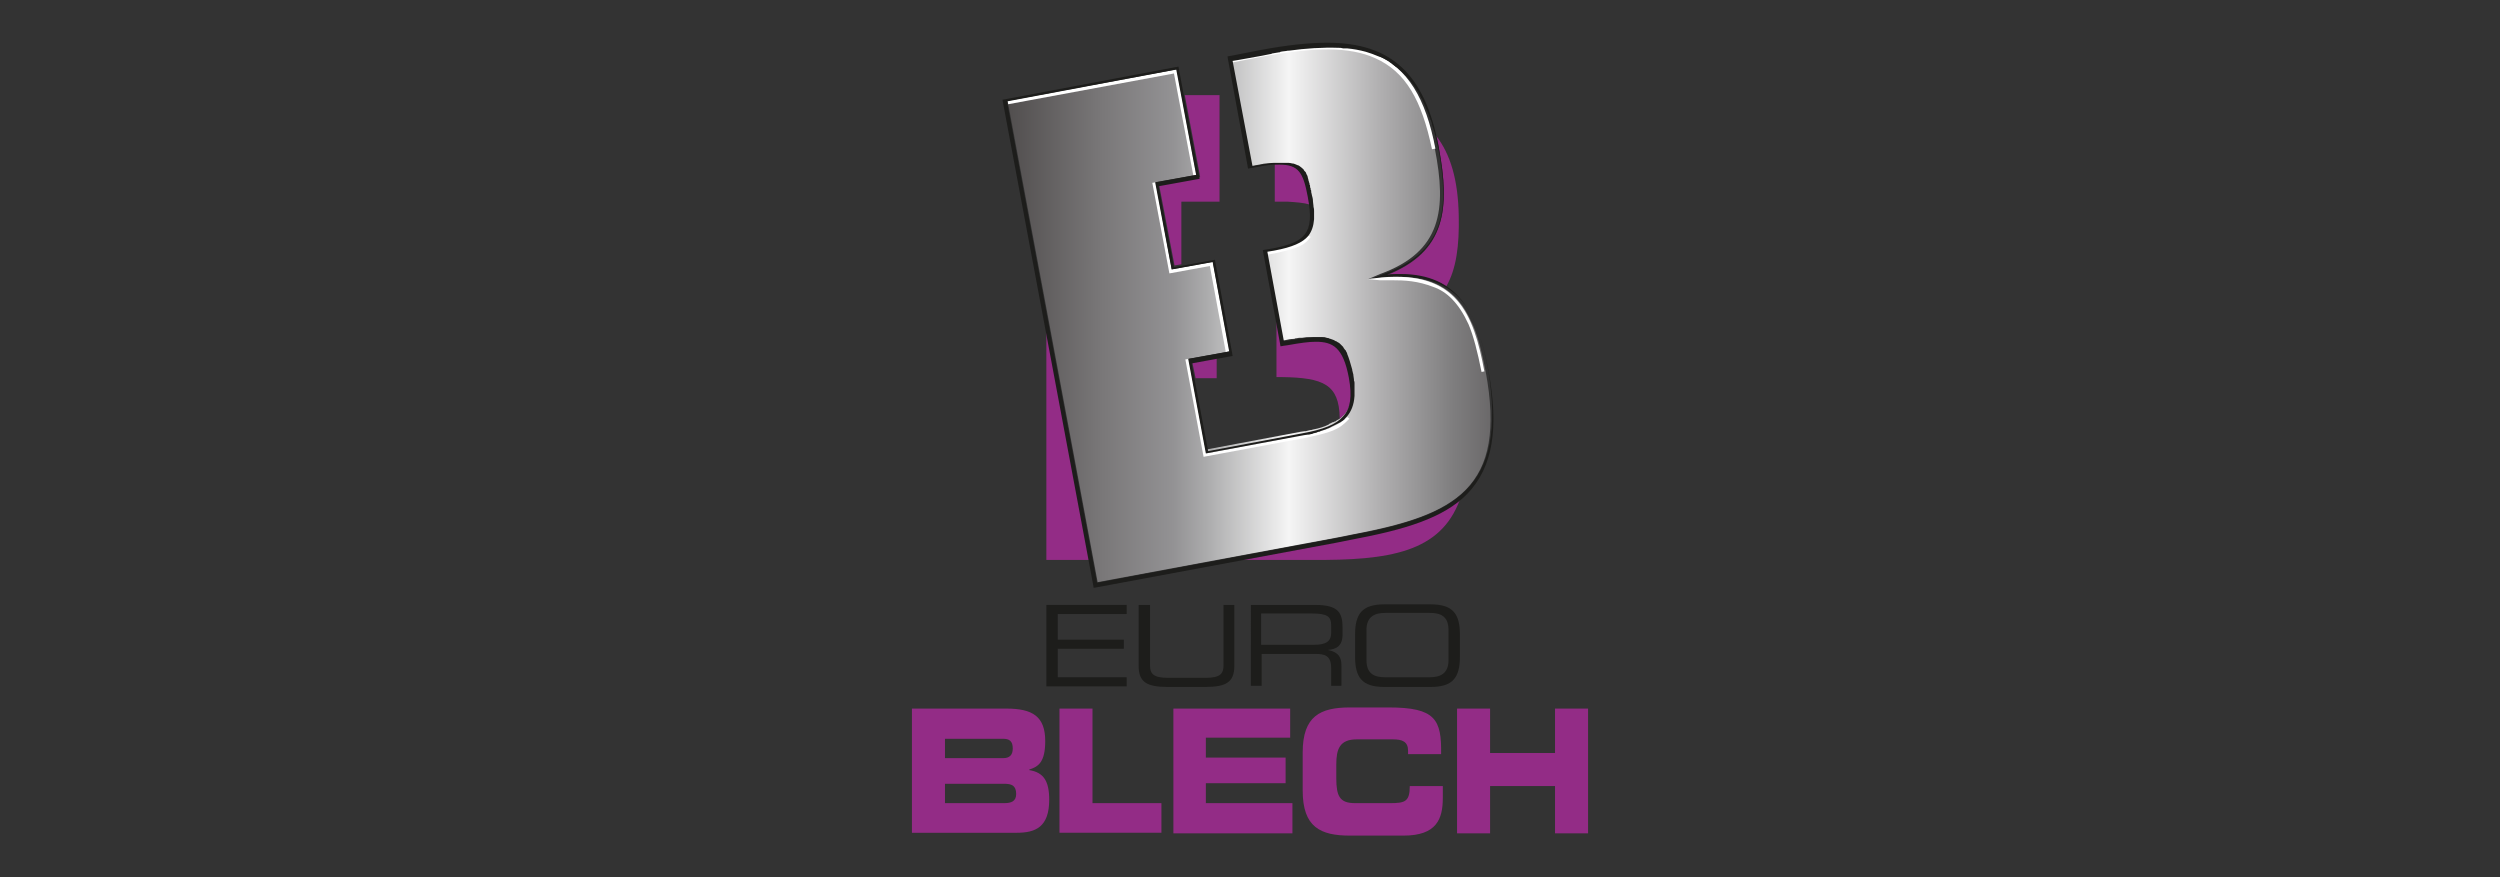 <?xml version="1.0" encoding="utf-8"?>
<!-- Generator: Adobe Illustrator 22.1.0, SVG Export Plug-In . SVG Version: 6.00 Build 0)  -->
<svg version="1.1" id="Capa_1" xmlns="http://www.w3.org/2000/svg" xmlns:xlink="http://www.w3.org/1999/xlink" x="0px" y="0px"
	 viewBox="0 0 438.9 154" style="enable-background:new 0 0 438.9 154;" xml:space="preserve">
<rect x="0" y="0" width="438.9" height="154" fill="#333333" stroke="none"/>
<style type="text/css">
	.st0{display:none;}
	.st1{display:inline;fill:#D9D9D9;}
	.st2{display:inline;fill:#F2F2F2;}
	.st3{display:inline;}
	.st4{fill:url(#SVGID_1_);}
	.st5{fill:#932C86;}
	.st6{fill:#1D1D1B;}
	.st7{fill:#FFFFFF;}
</style>
<g id="RESPETO" class="st0">
	<rect x="142.4" y="28" class="st1" width="154" height="99"/>
	<rect x="142.4" y="20" class="st2" width="154" height="8"/>
	<rect x="142.4" y="127" class="st2" width="154" height="8"/>
</g>
<g id="LOGO" class="st0">
	<g class="st3">
		<path d="M180.8,86.2v-20h1.9v18.4h10.7v1.6H180.8z"/>
		<path d="M195.5,76.2c0-1.5,0.2-2.8,0.6-4.1c0.4-1.3,1-2.4,1.8-3.3c0.8-1,1.7-1.7,2.9-2.3c1.1-0.6,2.5-0.8,4-0.8
			c1.6,0,2.9,0.3,4.1,0.8c1.2,0.5,2.2,1.3,2.9,2.2c0.8,1,1.4,2.1,1.8,3.4c0.4,1.3,0.6,2.7,0.6,4.1s-0.2,2.8-0.6,4.1
			c-0.4,1.3-1,2.4-1.8,3.3s-1.7,1.7-2.9,2.3c-1.2,0.6-2.5,0.8-4,0.8s-2.9-0.3-4-0.8c-1.2-0.6-2.1-1.3-2.9-2.3s-1.4-2.1-1.7-3.3
			C195.7,79,195.5,77.7,195.5,76.2z M204.8,85.1c1.3,0,2.4-0.2,3.3-0.7c0.9-0.5,1.7-1.1,2.3-2c0.6-0.8,1-1.8,1.3-2.8
			c0.3-1.1,0.4-2.2,0.4-3.4c0-1.4-0.2-2.6-0.5-3.7s-0.8-2-1.5-2.8c-0.6-0.8-1.4-1.4-2.4-1.8c-0.9-0.4-2-0.6-3.1-0.6
			c-1.3,0-2.4,0.2-3.3,0.7c-0.9,0.5-1.7,1.2-2.3,2s-1,1.8-1.3,2.8c-0.3,1.1-0.4,2.2-0.4,3.4c0,1.2,0.1,2.3,0.4,3.4
			c0.3,1.1,0.7,2,1.3,2.8s1.4,1.5,2.3,1.9C202.4,84.9,203.5,85.1,204.8,85.1z"/>
		<path d="M226.3,77.5v-1.6h8.5v10.3h-1.6v-3.4c-0.4,0.6-0.8,1.1-1.2,1.6c-0.5,0.5-1,0.9-1.6,1.2c-0.6,0.3-1.3,0.6-2.1,0.8
			c-0.8,0.2-1.7,0.3-2.6,0.3c-1.3,0-2.4-0.2-3.5-0.7c-1.1-0.4-2-1.1-2.8-2s-1.4-2-1.8-3.3c-0.4-1.3-0.7-2.9-0.7-4.7
			c0-1.5,0.2-2.8,0.6-4.1c0.4-1.3,0.9-2.4,1.7-3.3s1.7-1.7,2.9-2.2s2.5-0.8,4.1-0.8c1.1,0,2,0.1,3,0.4c0.9,0.3,1.7,0.7,2.5,1.2
			c0.7,0.5,1.3,1.2,1.8,2s0.9,1.7,1.1,2.8h-1.9c-0.2-0.7-0.4-1.4-0.8-2c-0.4-0.6-0.9-1.1-1.4-1.5c-0.6-0.4-1.2-0.7-1.9-0.9
			c-0.7-0.2-1.4-0.3-2.1-0.3c-1.3,0-2.4,0.2-3.4,0.7c-0.9,0.5-1.7,1.1-2.3,2c-0.6,0.8-1.1,1.8-1.3,3c-0.3,1.2-0.4,2.5-0.4,3.9
			c0,1.1,0.2,2.2,0.5,3.2s0.8,1.9,1.4,2.6s1.4,1.4,2.3,1.8c0.9,0.4,1.9,0.7,3.1,0.7c0.5,0,1.1-0.1,1.7-0.2c0.6-0.1,1.1-0.3,1.7-0.6
			c0.5-0.3,1-0.6,1.5-1.1c0.5-0.4,0.9-1,1.2-1.6s0.5-1.3,0.7-2c0.1-0.7,0.2-1.4,0.2-2.2C233.4,77.5,226.3,77.5,226.3,77.5z"/>
		<path d="M238.6,76.2c0-1.5,0.2-2.8,0.6-4.1c0.4-1.3,1-2.4,1.8-3.3s1.7-1.7,2.9-2.3c1.1-0.6,2.5-0.8,4-0.8c1.6,0,2.9,0.3,4.1,0.8
			c1.2,0.5,2.2,1.3,2.9,2.2c0.8,1,1.4,2.1,1.8,3.4s0.6,2.7,0.6,4.1s-0.2,2.8-0.6,4.1c-0.4,1.3-1,2.4-1.8,3.3s-1.7,1.7-2.9,2.3
			c-1.2,0.6-2.5,0.8-4,0.8s-2.9-0.3-4-0.8c-1.2-0.6-2.1-1.3-2.9-2.3s-1.4-2.1-1.7-3.3C238.8,79,238.6,77.7,238.6,76.2z M247.9,85.1
			c1.3,0,2.4-0.2,3.3-0.7c0.9-0.5,1.7-1.1,2.3-2c0.6-0.8,1-1.8,1.3-2.8c0.3-1.1,0.4-2.2,0.4-3.4c0-1.4-0.2-2.6-0.5-3.7
			s-0.8-2-1.5-2.8c-0.6-0.8-1.4-1.4-2.4-1.8c-0.9-0.4-2-0.6-3.1-0.6c-1.3,0-2.4,0.2-3.3,0.7c-0.9,0.5-1.7,1.2-2.3,2s-1,1.8-1.3,2.8
			c-0.3,1.1-0.4,2.2-0.4,3.4c0,1.2,0.1,2.3,0.4,3.4c0.3,1.1,0.7,2,1.3,2.8s1.4,1.5,2.3,1.9C245.5,84.9,246.6,85.1,247.9,85.1z"/>
	</g>
</g>
<g>
	<g>
		<linearGradient id="SVGID_1_" gradientUnits="userSpaceOnUse" x1="176.856" y1="55.182" x2="261.618" y2="55.182">
			<stop  offset="0" style="stop-color:#514E4E"/>
			<stop  offset="0.194" style="stop-color:#797778"/>
			<stop  offset="0.344" style="stop-color:#939294"/>
			<stop  offset="0.415" style="stop-color:#ACACAD"/>
			<stop  offset="0.566" style="stop-color:#EDEDED"/>
			<stop  offset="0.583" style="stop-color:#F5F5F5"/>
			<stop  offset="0.761" style="stop-color:#B4B3B4"/>
			<stop  offset="0.922" style="stop-color:#7F7E7F"/>
			<stop  offset="1" style="stop-color:#6B696A"/>
		</linearGradient>
		<path class="st4" d="M176.9,17.7l15.8,84.5l41.9-7.8l3-0.6c17.9-3.4,27.1-8,23.2-28.7c-0.6-3-1.2-5.7-2.2-8c0,0,0,0,0,0
			c-0.1-0.1-0.1-0.3-0.2-0.4c-2.6-6-7.3-9.3-18.1-7.7l0.2,0l-0.3,0l2.1-0.9c10.8-3.9,11.7-11.3,9.6-22c-0.2-1.1-0.4-2.1-0.7-3
			c0-0.1,0-0.2-0.1-0.3c0-0.1-0.1-0.3-0.1-0.4c-0.1-0.2-0.1-0.5-0.2-0.7c-0.1-0.2-0.1-0.3-0.2-0.5c-0.1-0.2-0.1-0.4-0.2-0.6
			c-0.1-0.3-0.2-0.5-0.3-0.8c-0.1-0.3-0.3-0.7-0.4-1c0-0.1,0-0.1-0.1-0.2c-0.3-0.8-0.7-1.5-1.1-2.2c0,0,0-0.1-0.1-0.1
			c-0.5-1-1.1-1.8-1.8-2.6c-0.1-0.1-0.2-0.3-0.4-0.4c-0.1-0.2-0.3-0.3-0.4-0.5c-0.1-0.1-0.2-0.2-0.3-0.3c-0.1-0.1-0.2-0.2-0.3-0.3
			c-0.2-0.2-0.4-0.3-0.6-0.5c-0.1-0.1-0.3-0.2-0.4-0.3c-0.1-0.1-0.2-0.2-0.3-0.2c-0.1-0.1-0.2-0.2-0.3-0.2c-0.1-0.1-0.2-0.1-0.2-0.2
			c0,0,0,0-0.1,0c0,0,0,0,0,0c-0.3-0.2-0.6-0.4-0.9-0.5c-0.2-0.1-0.5-0.2-0.7-0.3c-0.1,0-0.2-0.1-0.3-0.1c-0.7-0.3-1.4-0.5-2.2-0.8
			c0,0,0,0,0,0c0,0,0,0,0,0c-0.5-0.1-1-0.3-1.6-0.4c0,0,0,0,0,0c-0.5-0.1-1.1-0.2-1.7-0.2c0,0-0.1,0-0.1,0c-0.2,0-0.5,0-0.7-0.1
			c-0.1,0-0.3,0-0.4,0c-0.1,0-0.3,0-0.4,0c-0.5,0-1.1,0-1.6,0c-0.3,0-0.7,0-1.1,0c-0.2,0-0.5,0-0.7,0c-3,0.1-6.3,0.6-9.9,1.3l-5.1,1
			l3.5,18.5l2.2-0.4c0.3-0.1,0.7-0.1,1-0.1c0.1,0,0.2,0,0.3,0c0.1,0,0.2,0,0.2,0c0,0,0,0,0.1,0c0.2,0,0.3,0,0.5,0c0,0,0.1,0,0.1,0
			c0,0,0,0,0.1,0c0.2,0,0.3,0,0.5,0c0.1,0,0.1,0,0.2,0c0.1,0,0.2,0,0.3,0c0.1,0,0.1,0,0.2,0c0,0,0,0,0,0c0.1,0,0.1,0,0.2,0h0
			c0,0,0.1,0,0.1,0c0.1,0,0.2,0,0.3,0c0,0,0.1,0,0.1,0c0.1,0,0.1,0,0.2,0c0.1,0,0.1,0,0.2,0c0.1,0,0.2,0,0.2,0c0,0,0,0,0,0
			c0,0,0.1,0,0.1,0c0,0,0.1,0,0.1,0c0.3,0.1,0.5,0.2,0.7,0.3c0,0,0,0,0.1,0c0,0,0,0,0,0c0,0,0,0,0,0c0,0,0,0,0,0c0,0,0.1,0,0.1,0.1
			c0.1,0.1,0.2,0.1,0.3,0.2c0,0,0,0,0,0c0,0,0,0,0,0c0,0,0,0,0,0c0.2,0.2,0.4,0.3,0.6,0.6c0,0,0,0,0,0c0,0,0,0,0,0c0,0,0,0,0,0
			c0,0.1,0.1,0.1,0.1,0.2c0,0,0.1,0.1,0.1,0.1c0,0,0,0,0,0c0,0,0.1,0.1,0.1,0.1c0,0.1,0.1,0.2,0.1,0.2c0,0,0,0,0,0c0,0,0,0,0,0
			c0.1,0.1,0.1,0.2,0.1,0.3c0,0,0,0,0,0.1c0,0,0,0,0,0c0,0,0,0,0,0.1c0.4,0.9,0.7,2,0.9,3.4c0.2,1,0.3,1.9,0.3,2.7c0,0,0,0.1,0,0.1
			c0,0,0,0,0,0.1c0,0,0,0.1,0,0.1c0,0.2,0,0.4,0,0.5c0,0,0,0.1,0,0.1c0,0,0,0,0,0c0,0.1,0,0.1,0,0.2c0,0.1,0,0.1,0,0.2
			c0,0,0,0,0,0.1c0,0,0,0,0,0c0,0.3-0.1,0.5-0.1,0.8c0,0,0,0,0,0c-0.2,0.8-0.4,1.5-0.8,2c0,0,0,0,0,0c-0.5,0.7-1.2,1.2-2.2,1.6
			c-0.1,0-0.2,0.1-0.3,0.1c-0.1,0-0.2,0.1-0.4,0.1c-0.9,0.3-1.9,0.5-3,0.8l-1.2,0.2l2.9,15.7l0,0v0l0.7-0.1c0.4-0.1,0.9-0.2,1.3-0.2
			c0.1,0,0.3,0,0.4-0.1c0.3,0,0.5-0.1,0.8-0.1c0.1,0,0.3,0,0.4,0c0.2,0,0.5-0.1,0.7-0.1c0.1,0,0.3,0,0.4,0c0.2,0,0.3,0,0.5,0
			c0,0,0,0,0,0c0,0,0,0,0,0c0,0,0.1,0,0.1,0c0,0,0.1,0,0.1,0c0.1,0,0.1,0,0.2,0c0,0,0.1,0,0.1,0c0.2,0,0.3,0,0.5,0c0,0,0.1,0,0.1,0
			c0,0,0,0,0.1,0c0,0,0,0,0.1,0c0.2,0,0.3,0,0.5,0c0,0,0.1,0,0.1,0c0,0,0,0,0,0c0.3,0.1,0.7,0.1,1,0.2c0,0,0.1,0,0.1,0c0,0,0,0,0,0
			l0,0c0.1,0,0.1,0,0.1,0.1c0.2,0.1,0.4,0.2,0.6,0.3c0,0,0.1,0,0.1,0c0,0,0,0,0.1,0c0,0,0.1,0,0.1,0.1c0.1,0,0.1,0.1,0.2,0.1
			c0,0,0,0,0,0c0,0,0,0,0,0c0.1,0.1,0.2,0.2,0.4,0.3c0,0,0,0,0,0c0,0,0,0,0,0c0,0,0.1,0.1,0.1,0.1c0,0,0.1,0.1,0.1,0.1
			c0,0,0,0,0.1,0.1c0.1,0.1,0.1,0.1,0.2,0.2c0,0,0,0,0,0c0,0,0.1,0.1,0.1,0.1c0,0,0.1,0.1,0.1,0.1c0.1,0.1,0.1,0.2,0.2,0.3
			c0,0,0,0.1,0.1,0.1c0,0,0,0.1,0.1,0.1c0,0.1,0.1,0.1,0.1,0.2c0,0,0.1,0.1,0.1,0.1c0,0,0,0,0,0.1c0.1,0.1,0.1,0.3,0.2,0.4
			c0,0.1,0.1,0.1,0.1,0.2c0.1,0.3,0.2,0.5,0.3,0.8c0,0.1,0.1,0.2,0.1,0.3c0.1,0.2,0.1,0.5,0.2,0.7c0,0.1,0.1,0.2,0.1,0.3
			c0,0.1,0,0.1,0,0.1c0,0,0,0.1,0,0.1c0.1,0.3,0.1,0.5,0.2,0.8c0,0,0,0,0,0c0,0,0,0,0,0c0,0,0,0,0,0c0,0.2,0.1,0.5,0.1,0.7
			c0,0.1,0,0.1,0,0.2c0,0,0,0.1,0,0.1c0,0.1,0,0.2,0,0.3c0,0,0,0,0,0.1c0,0.1,0,0.1,0,0.2c0,0.2,0,0.3,0,0.5c0,0,0,0.1,0,0.1
			c0,0.1,0,0.2,0,0.2c0,0.1,0,0.3,0,0.4c0,0,0,0,0,0c0,0.1,0,0.2,0,0.3c0,0.1,0,0.2,0,0.2c0,0,0,0.1,0,0.1c0,0,0,0,0,0
			c0,0.1,0,0.1,0,0.2c0,0.2-0.1,0.5-0.1,0.7c0,0.1,0,0.2-0.1,0.3c-0.1,0.2-0.1,0.4-0.2,0.6c0,0.1-0.1,0.2-0.1,0.3
			c-0.1,0.2-0.2,0.4-0.3,0.6c0,0.1-0.1,0.2-0.1,0.2c-0.1,0.2-0.3,0.4-0.5,0.7c0,0,0,0,0,0.1c0,0,0,0,0,0c0,0,0,0-0.1,0.1
			c0,0,0,0-0.1,0.1c0,0,0,0,0,0c0,0,0,0-0.1,0.1c-0.1,0.1-0.1,0.1-0.2,0.2c-0.1,0.1-0.2,0.2-0.3,0.3c0,0,0,0,0,0
			c-0.1,0-0.1,0.1-0.2,0.1c0,0-0.1,0.1-0.1,0.1c0,0,0,0-0.1,0c-0.1,0.1-0.3,0.2-0.4,0.3c0,0,0,0-0.1,0c-0.1,0-0.1,0.1-0.2,0.1
			c0,0,0,0-0.1,0c-0.2,0.1-0.4,0.2-0.6,0.3c0,0-0.1,0-0.1,0.1c0,0,0,0,0,0c-0.8,0.4-1.7,0.7-2.8,0.9c0,0,0,0,0,0
			c-0.1,0-0.2,0.1-0.4,0.1c0,0-0.1,0-0.1,0c-0.3,0.1-0.5,0.1-0.8,0.2c0,0,0,0-0.1,0c0,0-0.1,0-0.1,0c-0.2,0-0.5,0.1-0.7,0.1l-17,3.2
			v0l0,0L208.7,63l7.2-1.3L212.9,46l-7.2,1.3L202.9,32l7.2-1.3l-3.5-18.5L176.9,17.7z"/>
	</g>
	<g>
		<polygon class="st5" points="213.6,62.7 209.3,63.5 209.9,66.4 213.6,66.4 		"/>
	</g>
	<g>
		<path class="st5" d="M236,72.8c1.3-1.5,1.6-3.6,1-6.8c-1-5.3-2.8-6.3-5.8-6.3c-1.2,0-2.7,0.2-4.9,0.6l-0.7,0.1l-0.6,0.1l-0.1-0.6
			l-0.8-4.5v10.8l0.9,0c7.4,0.1,10.1,1.3,10.2,7.2c0,0,0,0,0,0.1C235.4,73.3,235.7,73.1,236,72.8z"/>
	</g>
	<g>
		<path class="st5" d="M224.6,28.8c-0.3,0-0.6,0-0.8,0v6.6l2.2,0c1.6,0.1,2.9,0.2,3.9,0.5c-0.1-0.5-0.1-1-0.2-1.5
			C228.9,30.2,228,28.8,224.6,28.8z"/>
	</g>
	<g>
		<path class="st5" d="M252.6,26c2,10.7,1.2,18.2-9.1,22.3c0.8-0.1,1.6-0.1,2.3-0.1c3.4,0,6.1,0.8,8.1,2.1c1.8-3.1,2.3-7.3,2.2-12.3
			c-0.1-6.5-1.5-11-4-14.2C252.3,24.5,252.5,25.2,252.6,26z"/>
	</g>
	<g>
		<path class="st5" d="M237.6,94.4l-3,0.6l-17.6,3.3h10.2l3,0c13.7,0.1,22.7-1.3,26.1-10.6C252.1,91.2,245.7,92.9,237.6,94.4z"/>
	</g>
	<g>
		<polygon class="st5" points="183.7,57.6 183.7,98.3 191.3,98.3 		"/>
	</g>
	<g>
		<polygon class="st5" points="210.6,30.5 210.7,31.1 210.1,31.2 203.5,32.5 206.2,46.6 207.4,46.4 207.4,35.4 214.1,35.4 
			214.1,16.7 208,16.7 		"/>
	</g>
	<g>
		<path class="st5" d="M160.1,124.4h16.6c4.6,0,6.8,1.4,6.8,5.7c0,3.7-1.2,4.5-2.8,5v0.1c2.5,0.4,3.5,1.9,3.5,5.2
			c0,4.8-2.4,5.8-5.7,5.8h-18.4V124.4z M165.9,133.1h10.2c1.1,0,1.7-0.5,1.7-1.7c0-1.3-0.6-1.7-1.7-1.7h-10.2V133.1z M165.9,141
			h10.4c1.2,0,2.1-0.3,2.1-1.6c0-1.5-0.8-1.8-2.1-1.8h-10.4V141z"/>
	</g>
	<g>
		<path class="st5" d="M186,124.4h5.8V141h12.1v5.2H186V124.4z"/>
	</g>
	<g>
		<path class="st5" d="M205.9,124.4h20.6v5.1h-14.8v3.5h14v4.5h-14v3.5h15.2v5.3h-20.9V124.4z"/>
	</g>
	<g>
		<path class="st5" d="M228.7,132.1c0-6.4,3.1-7.9,8.3-7.9h6.8c8.2,0,9.3,2.1,9.2,8.2h-5.8v-0.6c0-1.6-1-2-2.7-2h-6.3
			c-3,0-3.6,1.7-3.6,4.4v2.4c0,3.2,0.6,4.4,3.3,4.4h6.2c2.6,0,3.4-0.3,3.4-3h5.8v2.1c0,3.7-1.1,6.6-6.9,6.6H237
			c-5.2,0-8.3-1.5-8.3-7.9V132.1z"/>
	</g>
	<g>
		<path class="st5" d="M255.8,124.4h5.8v7.8H273v-7.8h5.8v21.9H273V138h-11.4v8.3h-5.8V124.4z"/>
	</g>
	<path class="st6" d="M183.8,106.2h14v1.6h-12.1v4.5h11.6v1.6h-11.6v5h12.1v1.6h-14.1V106.2z"/>
	<path class="st6" d="M200,106.2h1.9v10.6c0,1.4,0.5,2.2,3.1,2.2h6.7c2.6,0,3.1-0.8,3.1-2.2v-10.6h1.9v10.7c0,2.9-1.5,3.7-5.1,3.7
		h-6.6c-3.6,0-5.1-0.8-5.1-3.7V106.2z"/>
	<path class="st6" d="M219.5,106.2h11.4c4.1,0,4.8,1.4,4.8,4v1.2c0,2-1.1,2.6-2.6,2.7v0c2,0.4,2.4,1.4,2.4,2.7v3.6h-1.8v-3.1
		c0-2.2-1.1-2.5-2.8-2.5h-9.4v5.6h-1.9V106.2z M230.7,113.2c2.1,0,3-0.6,3-2.1v-1.3c0-1.6-0.7-2.1-3.5-2.1h-8.8v5.5H230.7z"/>
	<path class="st6" d="M237.9,111.4c0-3.6,1.2-5.3,5.1-5.3h8.2c3.9,0,5.1,1.7,5.1,5.3v3.9c0,3.6-1.2,5.3-5.1,5.3H243
		c-3.9,0-5.1-1.7-5.1-5.3V111.4z M254.3,110.6c0-2.5-1.5-3-3.3-3h-7.8c-1.8,0-3.3,0.6-3.3,3v5.3c0,2.5,1.5,3,3.3,3h7.8
		c1.8,0,3.3-0.6,3.3-3V110.6z"/>
	<g>
		<polygon class="st7" points="209.5,30.8 206.1,12.9 177,18.3 176.9,17.7 206.6,12.2 210,30.7 		"/>
	</g>
	<g>
		<polygon class="st7" points="215.2,61.8 212.4,46.7 205.3,48 202.3,32.1 202.9,32 205.7,47.3 212.9,46 215.8,61.6 		"/>
	</g>
	<g>
		<path class="st7" d="M236.9,73.5c-1.9,2-3.1,2.4-7.9,3.4l-17.7,3.3l-3.2-17.1l0.6-0.1l3.1,16.6l17.2-3.2c4-0.8,6.2-1.8,7.5-3.2
			L236.9,73.5z"/>
		<path class="st7" d="M230.1,41.6c-1,1.3-1.7,1.9-6.4,2.9l-0.6,0.1l-0.6,0.1l-0.1-0.6l1.2-0.2c3.2-0.6,5-1.4,6-2.6L230.1,41.6z"/>
		<path class="st7" d="M216.2,11l-0.1-0.6l5.1-1c6.9-1.3,14.6-2.3,20.4,0.2c5.5,2.4,8.7,7.6,10.4,16.5l-0.6,0.1
			c-1.8-8.6-4.6-13.6-10-16c-4.5-2-10.4-2-20.1-0.2L216.2,11z"/>
	</g>
	<g>
		<path class="st6" d="M261.3,65c-1.9-10.1-5.3-16.9-15.5-16.9c-0.7,0-1.5,0-2.3,0.1c10.3-4.1,11.1-11.6,9.1-22.3
			C250.2,13,244.3,7.5,233,7.5c-3.2,0-7,0.4-11.8,1.3l-5.1,1l-0.6,0.1l0.1,0.6L219,29l0.1,0.6l0.6-0.1l2.2-0.4
			c1.1-0.2,2-0.2,2.7-0.2c3.4,0,4.2,1.4,5,5.7c0.6,3.2,0.5,5.2-0.5,6.5c-0.9,1.2-2.5,1.9-5.6,2.5l-1.2,0.2l-0.6,0.1l0.1,0.6
			l2.9,15.7l0.1,0.6l0.6-0.1l0.7-0.1c2.2-0.4,3.7-0.6,4.9-0.6c3,0,4.8,1,5.8,6.3c0.6,3.3,0.3,5.4-1,6.8c-1.2,1.4-3.4,2.3-7.3,3
			l-16.4,3.1l-2.9-15.4l6.6-1.2l0.6-0.1l-0.1-0.6l-2.9-15.7l-0.1-0.6l-0.6,0.1l-6.6,1.2l-2.7-14.2l6.6-1.2l0.6-0.1l-0.1-0.6
			l-3.5-18.5l-0.1-0.6l-0.6,0.1l-29.7,5.6l-0.6,0.1l0.1,0.6l15.8,84.5l0.1,0.6l0.6-0.1l41.9-7.8l3-0.6c9-1.7,15.9-3.7,20.1-8
			C262.1,82,263.2,75.2,261.3,65z M237.5,93.9l-3,0.6l-41.9,7.8l-15.8-84.5l29.7-5.6l3.5,18.5l-7.2,1.3l2.9,15.3l7.2-1.3l2.9,15.7
			l-7.2,1.3l3.1,16.6l17.2-3.2c0.2,0,0.5-0.1,0.7-0.1c0.1,0,0.1,0,0.2,0c0.1,0,0.3-0.1,0.4-0.1c0.1,0,0.2,0,0.3-0.1
			c0.1,0,0.3-0.1,0.4-0.1c0.1,0,0.2,0,0.3-0.1c0.1,0,0.2-0.1,0.3-0.1c0.1,0,0.2,0,0.3-0.1c0.1,0,0.2-0.1,0.3-0.1
			c0.1,0,0.2-0.1,0.3-0.1c0.1,0,0.2-0.1,0.3-0.1c0.1,0,0.2-0.1,0.2-0.1c0.1,0,0.2-0.1,0.3-0.1c0.1,0,0.2-0.1,0.2-0.1
			c0.1,0,0.2-0.1,0.2-0.1c0.1,0,0.1-0.1,0.2-0.1c0.1,0,0.1-0.1,0.2-0.1c0.1,0,0.1-0.1,0.2-0.1c0.1,0,0.1-0.1,0.2-0.1
			c0.1,0,0.1-0.1,0.2-0.1c0.1,0,0.1-0.1,0.2-0.1c0.1,0,0.1-0.1,0.2-0.1c0.1,0,0.1-0.1,0.2-0.1c0.1,0,0.1-0.1,0.2-0.1
			c0,0,0.1-0.1,0.1-0.1c0.1,0,0.1-0.1,0.2-0.1c0,0,0.1-0.1,0.1-0.1c0.2-0.1,0.3-0.3,0.4-0.4c0,0,0,0,0.1-0.1c0,0,0,0,0,0
			c0,0,0.1-0.1,0.1-0.1c0.8-0.9,1.3-2.1,1.4-3.7c0,0,0,0,0,0c0-0.2,0-0.4,0-0.7c0,0,0,0,0,0c0-0.2,0-0.4,0-0.6c0-0.1,0-0.1,0-0.2
			c0-0.2,0-0.3,0-0.5c0-0.1,0-0.1,0-0.2c0-0.2,0-0.3-0.1-0.5c0-0.1,0-0.1,0-0.2c0-0.2-0.1-0.5-0.1-0.7c0,0,0,0,0-0.1
			c-0.1-0.3-0.1-0.5-0.2-0.8c0,0,0-0.1,0-0.1c-0.3-1.1-0.6-2.1-0.9-2.8c0,0,0,0,0-0.1c-0.1-0.2-0.2-0.3-0.2-0.4c0,0,0-0.1-0.1-0.1
			c-0.1-0.1-0.2-0.3-0.3-0.4c0-0.1-0.1-0.1-0.1-0.2c0,0,0,0,0,0c-0.1-0.1-0.1-0.1-0.2-0.2c0,0,0,0-0.1-0.1c0,0-0.1-0.1-0.1-0.1
			c0,0-0.1-0.1-0.1-0.1c0,0,0,0,0,0c-0.1-0.1-0.2-0.2-0.4-0.3c0,0,0,0,0,0c-0.1,0-0.1-0.1-0.2-0.1c0,0-0.1-0.1-0.1-0.1
			c0,0,0,0-0.1,0c-0.3-0.2-0.6-0.3-0.9-0.4l0,0c0,0,0,0,0,0c-0.3-0.1-0.7-0.2-1.1-0.3c0,0-0.1,0-0.1,0c-0.1,0-0.3,0-0.5,0
			c0,0,0,0-0.1,0c0,0,0,0-0.1,0c-0.2,0-0.4,0-0.6,0c0,0-0.1,0-0.1,0c-0.1,0-0.3,0-0.4,0c0,0,0,0,0,0c0,0,0,0,0,0
			c-1.3,0.1-2.8,0.3-4.5,0.6l-0.7,0.1v0l0,0l-2.9-15.7l1.2-0.2c3.2-0.6,5-1.4,6-2.6c0.6-0.8,0.9-1.7,1-2.9c0,0,0,0,0-0.1
			c0-0.1,0-0.1,0-0.2c0-0.1,0-0.1,0-0.2c0,0,0,0,0,0c0-0.3,0-0.5,0-0.8c0,0,0,0,0-0.1c0-0.3,0-0.5-0.1-0.8c0,0,0-0.1,0-0.1
			c0-0.3-0.1-0.6-0.1-0.9c0,0,0-0.1,0-0.1c0-0.3-0.1-0.6-0.2-1c0-0.2-0.1-0.3-0.1-0.5c0,0,0-0.1,0-0.1c0-0.1,0-0.2-0.1-0.3
			c0-0.1,0-0.1,0-0.1c0-0.1,0-0.2-0.1-0.3c0-0.1,0-0.1,0-0.2c0-0.1,0-0.2-0.1-0.3c0,0,0-0.1,0-0.1c0-0.1,0-0.2-0.1-0.3
			c0,0,0-0.1,0-0.1c0-0.1-0.1-0.2-0.1-0.3c0,0,0-0.1,0-0.1c0-0.1-0.1-0.2-0.1-0.3c0,0,0-0.1,0-0.1c0-0.1-0.1-0.2-0.1-0.3
			c0,0,0,0,0,0c-0.1-0.1-0.1-0.2-0.2-0.4c0,0,0,0,0,0c0-0.1-0.1-0.2-0.1-0.2c0,0-0.1-0.1-0.1-0.1c-0.1-0.1-0.2-0.2-0.2-0.3
			c0,0,0,0,0,0c0,0,0,0,0,0c-0.2-0.2-0.4-0.4-0.7-0.6c0,0,0,0,0,0c0,0,0,0,0,0c-0.1-0.1-0.3-0.2-0.4-0.2c0,0,0,0,0,0c0,0,0,0,0,0
			c-0.3-0.1-0.6-0.3-0.9-0.3c0,0-0.1,0-0.1,0c-0.1,0-0.3-0.1-0.5-0.1c-0.1,0-0.1,0-0.2,0c-0.1,0-0.3,0-0.4,0h0c-0.1,0-0.1,0-0.2,0
			c0,0,0,0,0,0c-0.1,0-0.3,0-0.4,0c-0.1,0-0.1,0-0.2,0c-0.2,0-0.3,0-0.5,0c0,0-0.1,0-0.1,0c-0.2,0-0.4,0-0.6,0c0,0,0,0-0.1,0
			c-0.5,0-1,0.1-1.5,0.2l-2.2,0.4l-3.5-18.5l1.2-0.2l3.9-0.7c0.5-0.1,1-0.2,1.5-0.3c0.1,0,0.2,0,0.3-0.1c0.4-0.1,0.8-0.1,1.2-0.2
			c0.1,0,0.2,0,0.3-0.1c0.4-0.1,0.9-0.1,1.3-0.2c0.1,0,0.1,0,0.2,0c2.9-0.4,5.9-0.6,8.7-0.5h0c0.3,0,0.5,0,0.8,0.1l0,0
			c0.1,0,0.2,0,0.4,0l0,0c0.1,0,0.2,0,0.3,0c1.1,0.1,2.2,0.3,3.3,0.6l0,0c0,0,0,0,0,0c0.7,0.2,1.5,0.5,2.2,0.8
			c0.1,0,0.2,0.1,0.3,0.1c0.2,0.1,0.5,0.2,0.7,0.3c0.3,0.2,0.6,0.3,0.9,0.5c0,0,0,0,0,0c0,0,0.1,0.1,0.1,0.1v0
			c0.2,0.1,0.3,0.2,0.5,0.4c0.1,0.1,0.3,0.2,0.4,0.3c0,0,0,0,0,0c0.1,0.1,0.2,0.2,0.3,0.2c0.5,0.4,1,0.9,1.5,1.4c0,0,0,0,0,0
			c0.3,0.3,0.6,0.7,0.9,1c0,0,0,0,0,0c0.4,0.5,0.8,1.1,1.2,1.7c0,0,0,0.1,0.1,0.1c0.2,0.4,0.4,0.8,0.6,1.2c0,0,0,0.1,0.1,0.1
			c0.3,0.7,0.6,1.3,0.9,2.1c0,0.1,0.1,0.1,0.1,0.2c0.2,0.4,0.3,0.9,0.5,1.3c0,0.1,0,0.1,0.1,0.2c0.1,0.3,0.2,0.5,0.2,0.8
			c0,0,0,0,0,0c0.1,0.3,0.2,0.6,0.3,0.9l0,0c0,0.1,0,0.2,0.1,0.3c0.2,1,0.5,2,0.7,3c2,10.7,1.2,18.1-9.6,22l-2.1,0.9l0.3,0l-0.2,0
			c15.2-2.3,18.4,5.4,20.4,16.2l0-0.1c0,0,0,0,0,0C264.6,85.9,255.5,90.5,237.5,93.9z"/>
	</g>
	<g>
		<path class="st7" d="M260.1,65.3c-0.7-3.5-1.4-6.3-2.3-8.4c-1.7-3.7-3.8-5.7-6.1-6.5c-2.8-1.1-5.1-1.2-7.4-1.2c-0.6,0-2.1,0-2.1,0
			l-2.1-0.2c0.8-0.1,1.7-0.2,2.5-0.3c13.1-1.1,16.1,6.3,18,16.5L260.1,65.3z"/>
	</g>
</g>
</svg>
